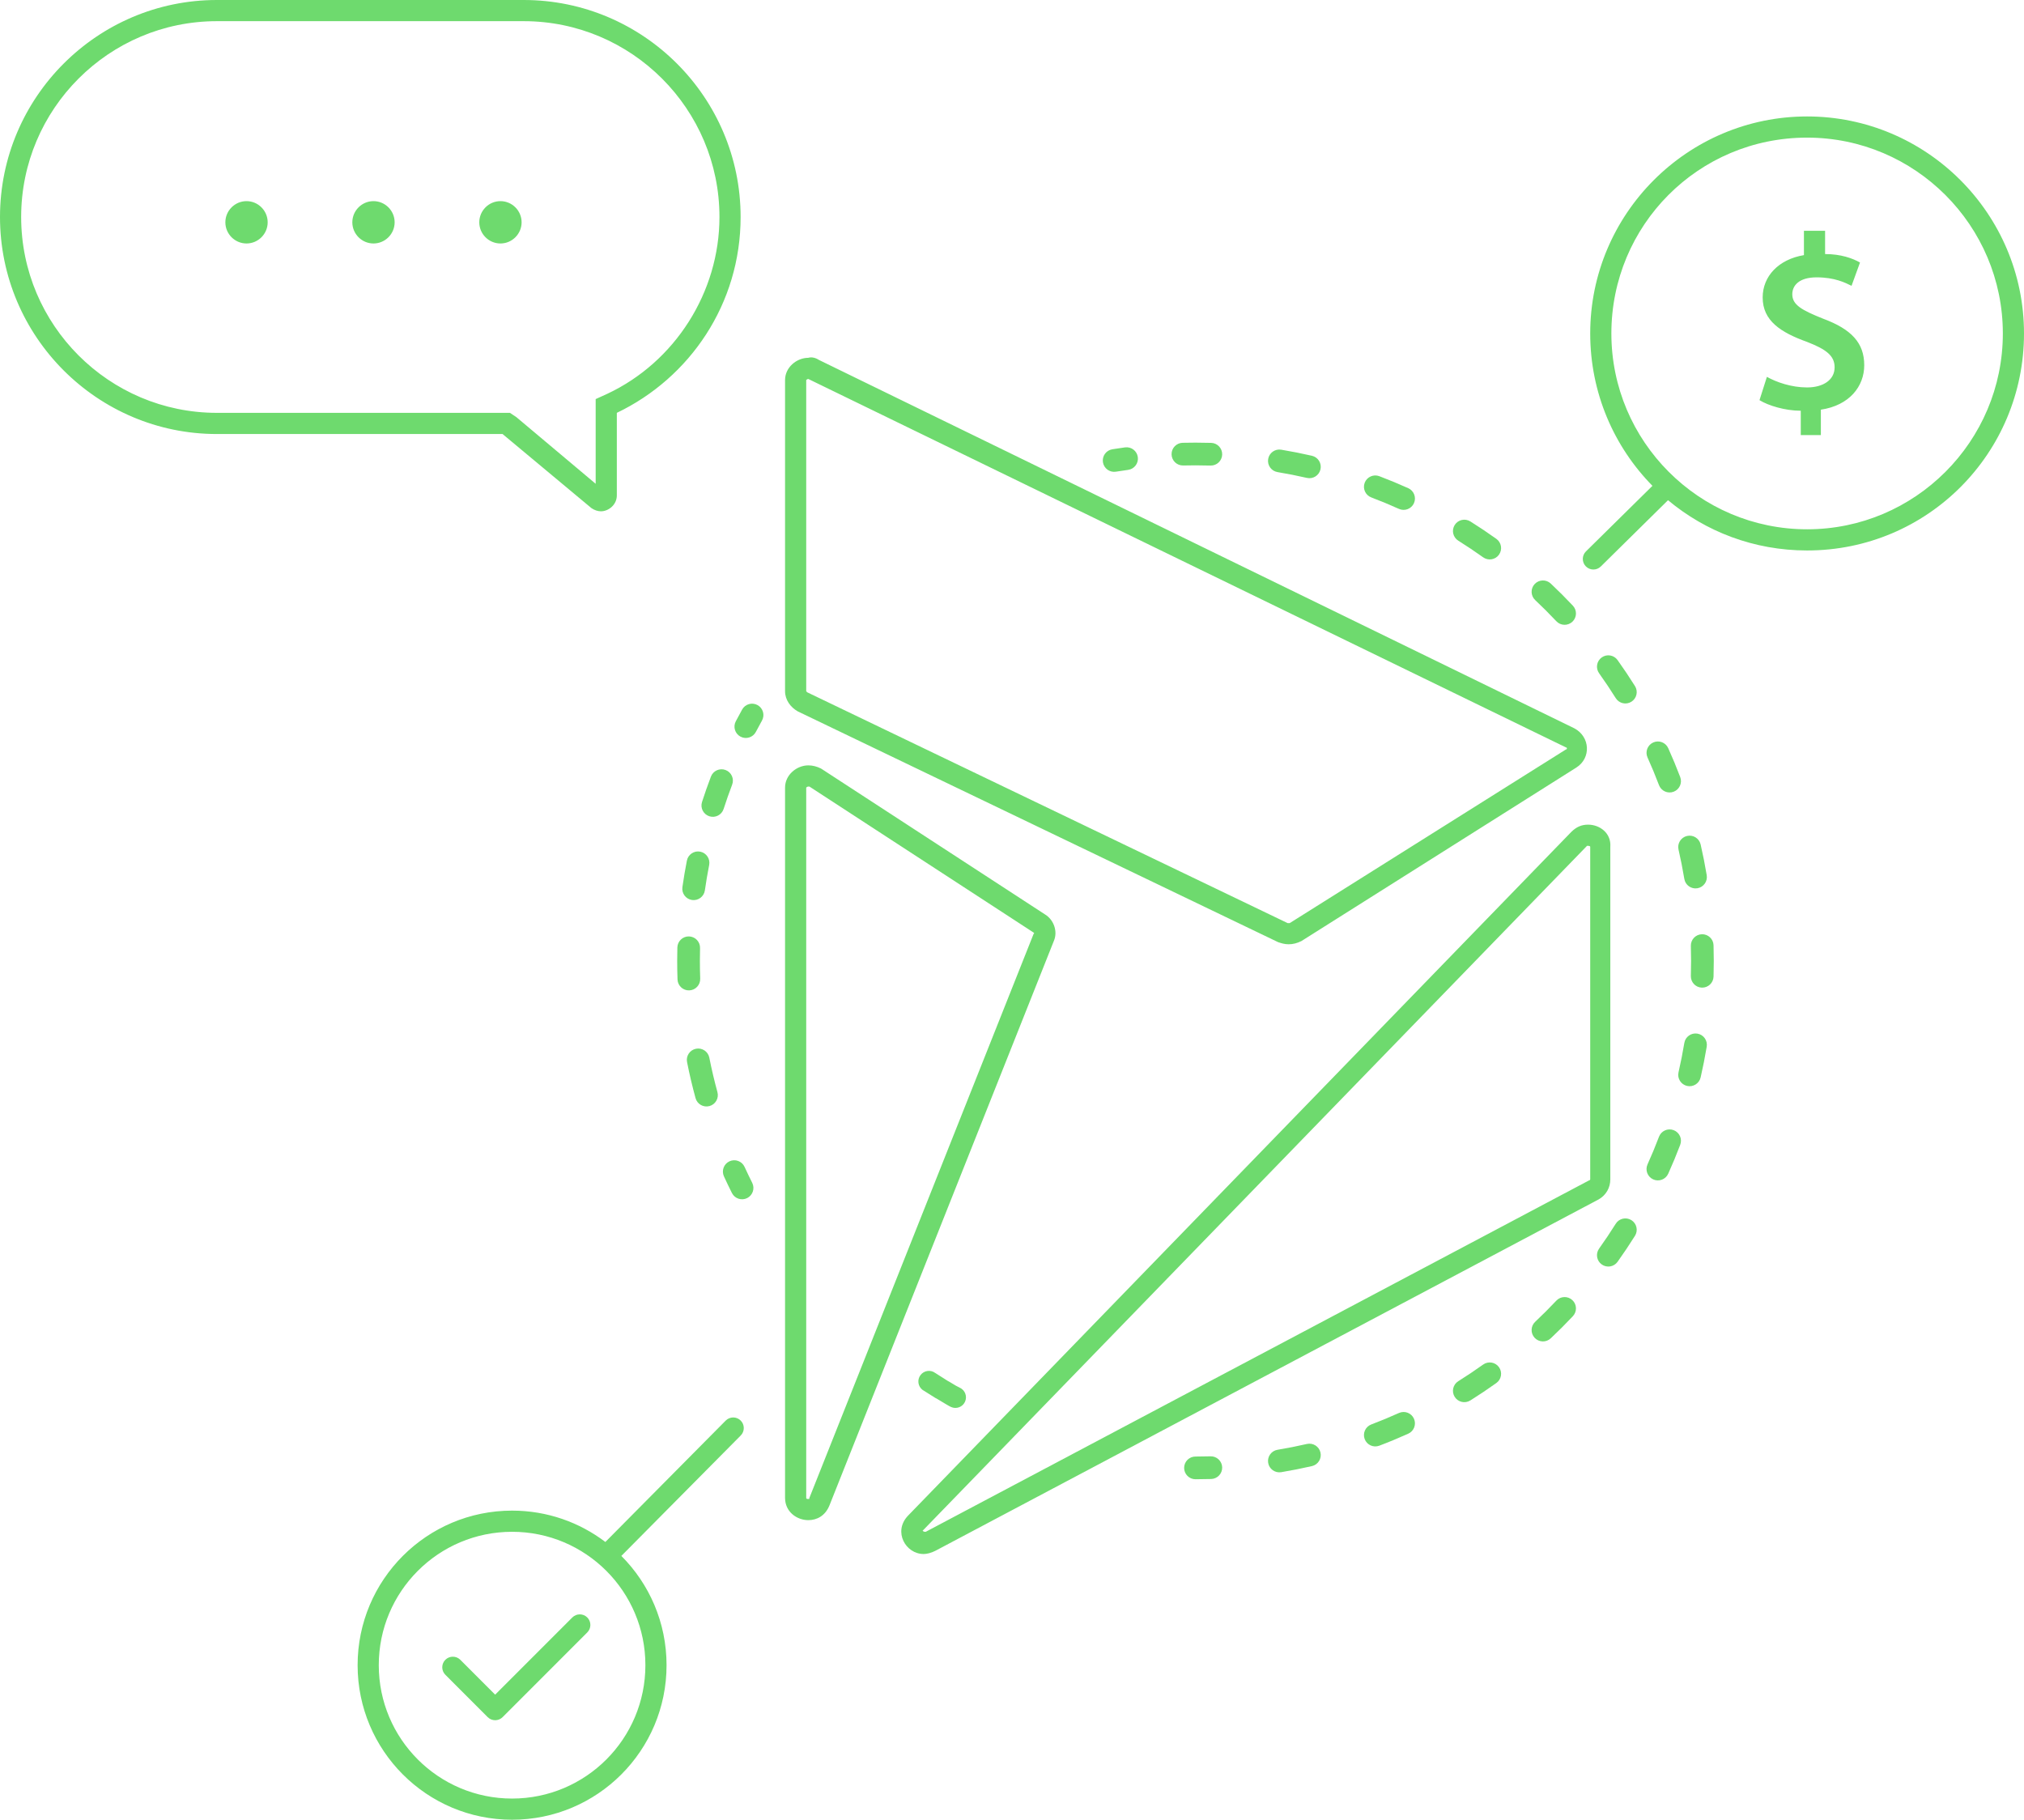 <svg width="535" height="481" viewBox="0 0 535 481" fill="none" xmlns="http://www.w3.org/2000/svg"> <g clip-path="url(#clip0)"> <path fill-rule="evenodd" clip-rule="evenodd" d="M138.434 5.596C166.96 5.596 190.173 28.821 190.173 57.362C190.173 77.229 178.427 95.696 160.528 104.091L157.452 105.49V109.127V127.875L136.477 110.247L134.799 109.127H132.841H57.331C28.805 109.127 5.593 85.903 5.593 57.362C5.593 28.821 28.805 5.596 57.331 5.596H138.434ZM138.434 0H57.331C25.729 0 0 25.743 0 57.362C0 88.981 25.729 114.724 57.331 114.724H132.841L156.333 134.311C157.172 134.87 158.011 135.15 158.85 135.15C160.808 135.15 163.045 133.471 163.045 130.953V109.127C182.342 99.894 195.766 80.307 195.766 57.362C195.766 25.743 170.037 0 138.434 0ZM529.407 88.141C529.407 59.6 506.194 36.376 477.669 36.376C448.863 36.376 425.93 59.6 425.93 88.141C425.93 116.682 449.143 139.907 477.669 139.907C506.194 139.907 529.407 116.682 529.407 88.141ZM420.337 88.141C420.337 56.522 446.066 30.779 477.669 30.779C509.271 30.779 535 56.522 535 88.141C535 119.76 509.55 145.503 477.669 145.503C463.624 145.503 450.829 140.508 440.906 132.216L423.139 149.735C422.039 150.819 420.268 150.806 419.184 149.706C418.1 148.605 418.113 146.833 419.213 145.749L436.789 128.418C426.594 118.052 420.337 103.819 420.337 88.141ZM100.12 440.148C100.12 420.676 115.897 404.891 135.358 404.891C154.819 404.891 170.596 420.676 170.596 440.148C170.596 459.619 154.819 475.404 135.358 475.404C115.897 475.404 100.12 459.619 100.12 440.148ZM135.358 399.295C112.808 399.295 94.527 417.585 94.527 440.148C94.527 462.71 112.808 481.001 135.358 481.001C157.908 481.001 176.189 462.71 176.189 440.148C176.189 428.872 171.624 418.664 164.241 411.272L195.794 379.439C196.881 378.342 196.874 376.57 195.777 375.482C194.681 374.394 192.91 374.401 191.822 375.498L160.018 407.585C153.167 402.382 144.623 399.295 135.358 399.295ZM475.991 115.003V108.567C471.796 108.567 467.321 107.168 465.084 105.769L467.041 99.613C469.558 101.012 473.474 102.411 477.669 102.411C481.864 102.411 484.94 100.453 484.94 97.095C484.94 94.017 482.703 92.338 477.669 90.379C470.677 87.861 465.923 84.783 465.923 78.627C465.923 73.031 470.118 68.554 476.83 67.435V60.999H482.423V67.155C486.618 67.155 489.694 68.274 491.652 69.393L489.414 75.549C487.736 74.71 484.94 73.311 480.186 73.311C475.431 73.311 473.753 75.549 473.753 77.788C473.753 80.586 476.27 81.985 481.864 84.223C489.414 87.022 492.77 90.659 492.77 96.535C492.77 102.132 488.855 107.168 481.304 108.287V115.003H475.991ZM213.944 207.901H213.664C213.664 207.901 213.385 207.901 213.105 208.181V395.656V395.936C213.105 396.216 213.385 396.216 213.664 396.216C213.804 396.216 213.874 396.216 213.909 396.181C213.944 396.146 213.944 396.076 213.944 395.936L273.233 246.795C273.513 246.795 273.233 246.515 273.233 246.515L213.944 207.901ZM207.512 208.181C207.512 204.823 210.588 202.305 213.664 202.305C214.783 202.305 215.902 202.585 217.02 203.144L276.31 241.759C278.547 243.158 279.665 246.236 278.547 248.754L219.258 397.895C218.139 400.693 215.902 401.812 213.664 401.812C210.588 401.812 207.512 399.574 207.512 395.936V208.181ZM213.664 100.173L413.905 197.549C414.185 197.549 414.185 197.828 414.185 197.828C414.185 197.828 414.185 198.108 413.905 198.108L340.912 243.998H340.633H340.353L213.385 182.998L213.105 182.718V100.453C213.385 100.173 213.664 100.173 213.664 100.173ZM213.664 94.577C210.588 94.577 207.512 97.095 207.512 100.453V182.718C207.512 184.957 208.91 186.916 210.868 188.035L337.836 249.034C338.675 249.314 339.514 249.594 340.633 249.594C341.751 249.594 342.87 249.314 343.989 248.754L416.702 202.865C420.617 200.347 420.337 194.75 416.142 192.512L216.461 95.137C215.622 94.577 214.503 94.297 213.664 94.577ZM420.337 223.851C420.337 223.571 419.778 223.571 419.778 223.571H419.498L244.148 404.331L243.868 404.611C243.868 404.611 244.148 404.89 244.428 404.89H244.707L420.058 311.992C420.337 311.992 420.337 311.712 420.337 311.712V223.851ZM415.303 219.933C416.702 218.534 418.1 217.975 419.778 217.975C422.854 217.975 425.931 220.213 425.651 223.851V311.712C425.651 313.951 424.532 315.91 422.575 317.029L247.224 409.927C246.106 410.487 244.987 410.766 244.148 410.766C239.394 410.766 236.038 404.89 239.953 400.693L415.303 219.933ZM243.309 363.478C244.236 362.242 245.989 361.992 247.224 362.919L250.5 365C250.712 365.092 251.127 365.344 251.612 365.64C252.278 366.045 253.079 366.533 253.674 366.797C255.085 367.425 255.721 369.079 255.093 370.491C254.466 371.903 252.813 372.539 251.402 371.911C250.901 371.689 249.802 371.023 248.846 370.444C248.101 369.993 247.443 369.594 247.224 369.5L243.868 367.396C242.633 366.469 242.382 364.715 243.309 363.478ZM59.569 58.761C59.569 55.683 62.086 53.165 65.162 53.165C68.238 53.165 70.755 55.683 70.755 58.761C70.755 61.839 68.238 64.357 65.162 64.357C62.086 64.357 59.569 61.839 59.569 58.761ZM98.722 53.165C95.645 53.165 93.129 55.683 93.129 58.761C93.129 61.839 95.645 64.357 98.722 64.357C101.798 64.357 104.315 61.839 104.315 58.761C104.315 55.683 101.798 53.165 98.722 53.165ZM126.688 58.761C126.688 55.683 129.205 53.165 132.282 53.165C135.358 53.165 137.875 55.683 137.875 58.761C137.875 61.839 135.358 64.357 132.282 64.357C129.205 64.357 126.688 61.839 126.688 58.761ZM155.234 431.493C156.326 430.4 156.326 428.628 155.234 427.536C154.142 426.443 152.371 426.443 151.279 427.536L130.883 447.942L121.674 438.728C120.582 437.635 118.811 437.635 117.719 438.728C116.627 439.821 116.627 441.593 117.719 442.685L128.906 453.878C129.998 454.971 131.769 454.971 132.861 453.878L155.234 431.493Z" fill="#6EDA6E"/> <path fill-rule="evenodd" clip-rule="evenodd" d="M316 123C314.914 123 313.831 123.013 312.751 123.039C311.095 123.08 309.72 121.77 309.679 120.113C309.639 118.457 310.949 117.082 312.606 117.041C313.734 117.014 314.865 117 316 117C317.387 117 318.769 117.021 320.146 117.062C321.802 117.111 323.105 118.493 323.056 120.149C323.007 121.806 321.624 123.108 319.968 123.059C318.65 123.02 317.327 123 316 123ZM300.758 120.824C300.981 122.465 299.831 123.977 298.19 124.2C297.115 124.346 296.044 124.505 294.978 124.677C293.342 124.941 291.802 123.829 291.538 122.193C291.274 120.558 292.387 119.018 294.022 118.754C295.138 118.574 296.257 118.408 297.382 118.255C299.023 118.032 300.535 119.182 300.758 120.824ZM335.212 121.333C335.484 119.699 337.03 118.594 338.664 118.866C341.399 119.322 344.107 119.858 346.785 120.473C348.4 120.844 349.408 122.454 349.037 124.068C348.666 125.683 347.057 126.692 345.442 126.321C342.882 125.733 340.293 125.22 337.678 124.785C336.044 124.513 334.94 122.967 335.212 121.333ZM360.727 127.61C361.315 126.061 363.047 125.282 364.596 125.87C367.184 126.852 369.733 127.91 372.243 129.041C373.754 129.722 374.426 131.498 373.745 133.009C373.064 134.519 371.288 135.192 369.777 134.511C367.378 133.429 364.941 132.418 362.467 131.48C360.918 130.892 360.139 129.159 360.727 127.61ZM384.514 138.777C385.393 137.373 387.245 136.948 388.649 137.827C390.99 139.294 393.283 140.83 395.526 142.432C396.874 143.395 397.187 145.268 396.224 146.617C395.261 147.965 393.388 148.277 392.039 147.315C389.894 145.783 387.701 144.314 385.463 142.912C384.059 142.032 383.634 140.181 384.514 138.777ZM405.663 154.372C406.799 153.166 408.698 153.109 409.904 154.245C411.913 156.136 413.864 158.087 415.755 160.096C416.891 161.302 416.834 163.201 415.628 164.337C414.422 165.473 412.523 165.416 411.387 164.209C409.578 162.288 407.712 160.422 405.791 158.613C404.584 157.477 404.527 155.578 405.663 154.372ZM423.383 173.776C424.732 172.813 426.605 173.126 427.568 174.474C429.17 176.717 430.706 179.01 432.173 181.351C433.052 182.755 432.627 184.607 431.223 185.486C429.819 186.366 427.968 185.941 427.088 184.537C425.686 182.299 424.217 180.106 422.685 177.961C421.723 176.612 422.035 174.739 423.383 173.776ZM200.25 186.378C201.698 187.183 202.22 189.009 201.415 190.457C200.865 191.448 200.327 192.446 199.801 193.452C199.034 194.921 197.222 195.49 195.753 194.723C194.285 193.956 193.716 192.143 194.483 190.675C195.032 189.623 195.595 188.579 196.17 187.543C196.975 186.094 198.802 185.573 200.25 186.378ZM436.991 196.255C438.502 195.574 440.278 196.246 440.959 197.757C442.09 200.267 443.148 202.816 444.13 205.404C444.718 206.953 443.939 208.685 442.39 209.273C440.841 209.861 439.108 209.082 438.52 207.533C437.582 205.059 436.571 202.622 435.489 200.223C434.808 198.712 435.481 196.936 436.991 196.255ZM191.791 203.535C193.34 204.124 194.117 205.857 193.528 207.406C192.723 209.52 191.972 211.66 191.275 213.824C190.767 215.401 189.077 216.268 187.5 215.761C185.923 215.253 185.056 213.563 185.563 211.986C186.292 209.721 187.078 207.483 187.92 205.271C188.51 203.723 190.243 202.945 191.791 203.535ZM445.932 220.963C447.546 220.592 449.156 221.6 449.527 223.215C450.142 225.893 450.678 228.601 451.134 231.336C451.406 232.97 450.301 234.516 448.667 234.788C447.033 235.06 445.487 233.956 445.215 232.322C444.78 229.707 444.267 227.118 443.679 224.558C443.308 222.943 444.317 221.334 445.932 220.963ZM185.086 225.117C186.712 225.436 187.772 227.012 187.453 228.638C187.018 230.854 186.639 233.091 186.318 235.346C186.084 236.986 184.565 238.126 182.924 237.892C181.284 237.658 180.144 236.139 180.378 234.499C180.714 232.141 181.11 229.802 181.565 227.483C181.884 225.857 183.46 224.798 185.086 225.117ZM449.851 246.944C451.507 246.895 452.889 248.198 452.938 249.854C452.979 251.231 453 252.613 453 254C453 255.387 452.979 256.769 452.938 258.146C452.889 259.802 451.507 261.105 449.851 261.056C448.194 261.007 446.892 259.624 446.941 257.968C446.98 256.65 447 255.327 447 254C447 252.673 446.98 251.35 446.941 250.032C446.892 248.376 448.194 246.993 449.851 246.944ZM182.121 247.52C183.777 247.562 185.086 248.939 185.043 250.596C185.015 251.727 185 252.862 185 254C185 255.567 185.027 257.127 185.082 258.68C185.14 260.336 183.845 261.725 182.189 261.783C180.533 261.841 179.144 260.546 179.086 258.89C179.029 257.267 179 255.637 179 254C179 252.811 179.015 251.625 179.045 250.443C179.088 248.786 180.464 247.478 182.121 247.52ZM448.667 273.212C450.301 273.484 451.406 275.03 451.134 276.664C450.678 279.399 450.142 282.107 449.527 284.785C449.156 286.4 447.546 287.408 445.932 287.037C444.317 286.666 443.308 285.057 443.679 283.442C444.267 280.882 444.78 278.293 445.215 275.678C445.487 274.044 447.033 272.94 448.667 273.212ZM183.969 277.21C185.594 276.888 187.172 277.945 187.494 279.571C188.102 282.645 188.818 285.681 189.637 288.674C190.075 290.272 189.134 291.922 187.536 292.36C185.938 292.797 184.288 291.857 183.85 290.258C182.993 287.127 182.244 283.951 181.608 280.735C181.286 279.11 182.343 277.532 183.969 277.21ZM442.39 298.727C443.939 299.315 444.718 301.047 444.13 302.596C443.148 305.184 442.09 307.733 440.959 310.243C440.278 311.754 438.502 312.426 436.991 311.745C435.481 311.064 434.808 309.288 435.489 307.777C436.571 305.378 437.582 302.941 438.52 300.467C439.108 298.918 440.841 298.139 442.39 298.727ZM192.834 306.957C194.341 306.268 196.121 306.931 196.811 308.437C197.46 309.857 198.134 311.263 198.832 312.655C199.575 314.136 198.977 315.939 197.496 316.682C196.015 317.424 194.212 316.826 193.469 315.345C192.739 313.889 192.034 312.419 191.354 310.934C190.665 309.427 191.328 307.647 192.834 306.957ZM431.223 322.514C432.627 323.393 433.052 325.245 432.173 326.649C430.706 328.99 429.17 331.283 427.568 333.526C426.605 334.874 424.732 335.187 423.383 334.224C422.035 333.261 421.723 331.388 422.685 330.039C424.217 327.894 425.686 325.701 427.088 323.463C427.968 322.059 429.819 321.634 431.223 322.514ZM415.628 343.663C416.834 344.799 416.891 346.698 415.755 347.904C413.864 349.913 411.913 351.864 409.904 353.755C408.698 354.891 406.799 354.834 405.663 353.628C404.527 352.422 404.584 350.523 405.791 349.387C407.712 347.578 409.578 345.712 411.387 343.791C412.523 342.584 414.422 342.527 415.628 343.663ZM396.224 361.383C397.187 362.732 396.874 364.605 395.526 365.568C393.283 367.17 390.99 368.706 388.649 370.173C387.245 371.052 385.393 370.627 384.514 369.223C383.634 367.819 384.059 365.968 385.463 365.088C387.701 363.686 389.894 362.217 392.039 360.685C393.388 359.723 395.261 360.035 396.224 361.383ZM373.745 374.991C374.426 376.502 373.754 378.278 372.243 378.959C369.733 380.09 367.184 381.148 364.596 382.13C363.047 382.718 361.315 381.939 360.727 380.39C360.139 378.841 360.918 377.108 362.467 376.52C364.941 375.582 367.378 374.571 369.777 373.489C371.288 372.808 373.064 373.481 373.745 374.991ZM349.037 383.932C349.408 385.546 348.4 387.156 346.785 387.527C344.107 388.142 341.399 388.678 338.664 389.134C337.03 389.406 335.484 388.301 335.212 386.667C334.94 385.033 336.044 383.487 337.678 383.215C340.293 382.78 342.882 382.267 345.442 381.679C347.057 381.308 348.666 382.317 349.037 383.932ZM323.056 387.851C323.105 389.507 321.802 390.889 320.146 390.938C318.769 390.979 317.387 391 316 391C314.343 391 313 389.657 313 388C313 386.343 314.343 385 316 385C317.327 385 318.65 384.98 319.968 384.941C321.624 384.892 323.007 386.194 323.056 387.851Z" fill="#6EDA6E"/> </g> <defs> <clipPath id="clip0"> <rect width="535" height="481" fill="white"/> </clipPath> </defs> </svg> 